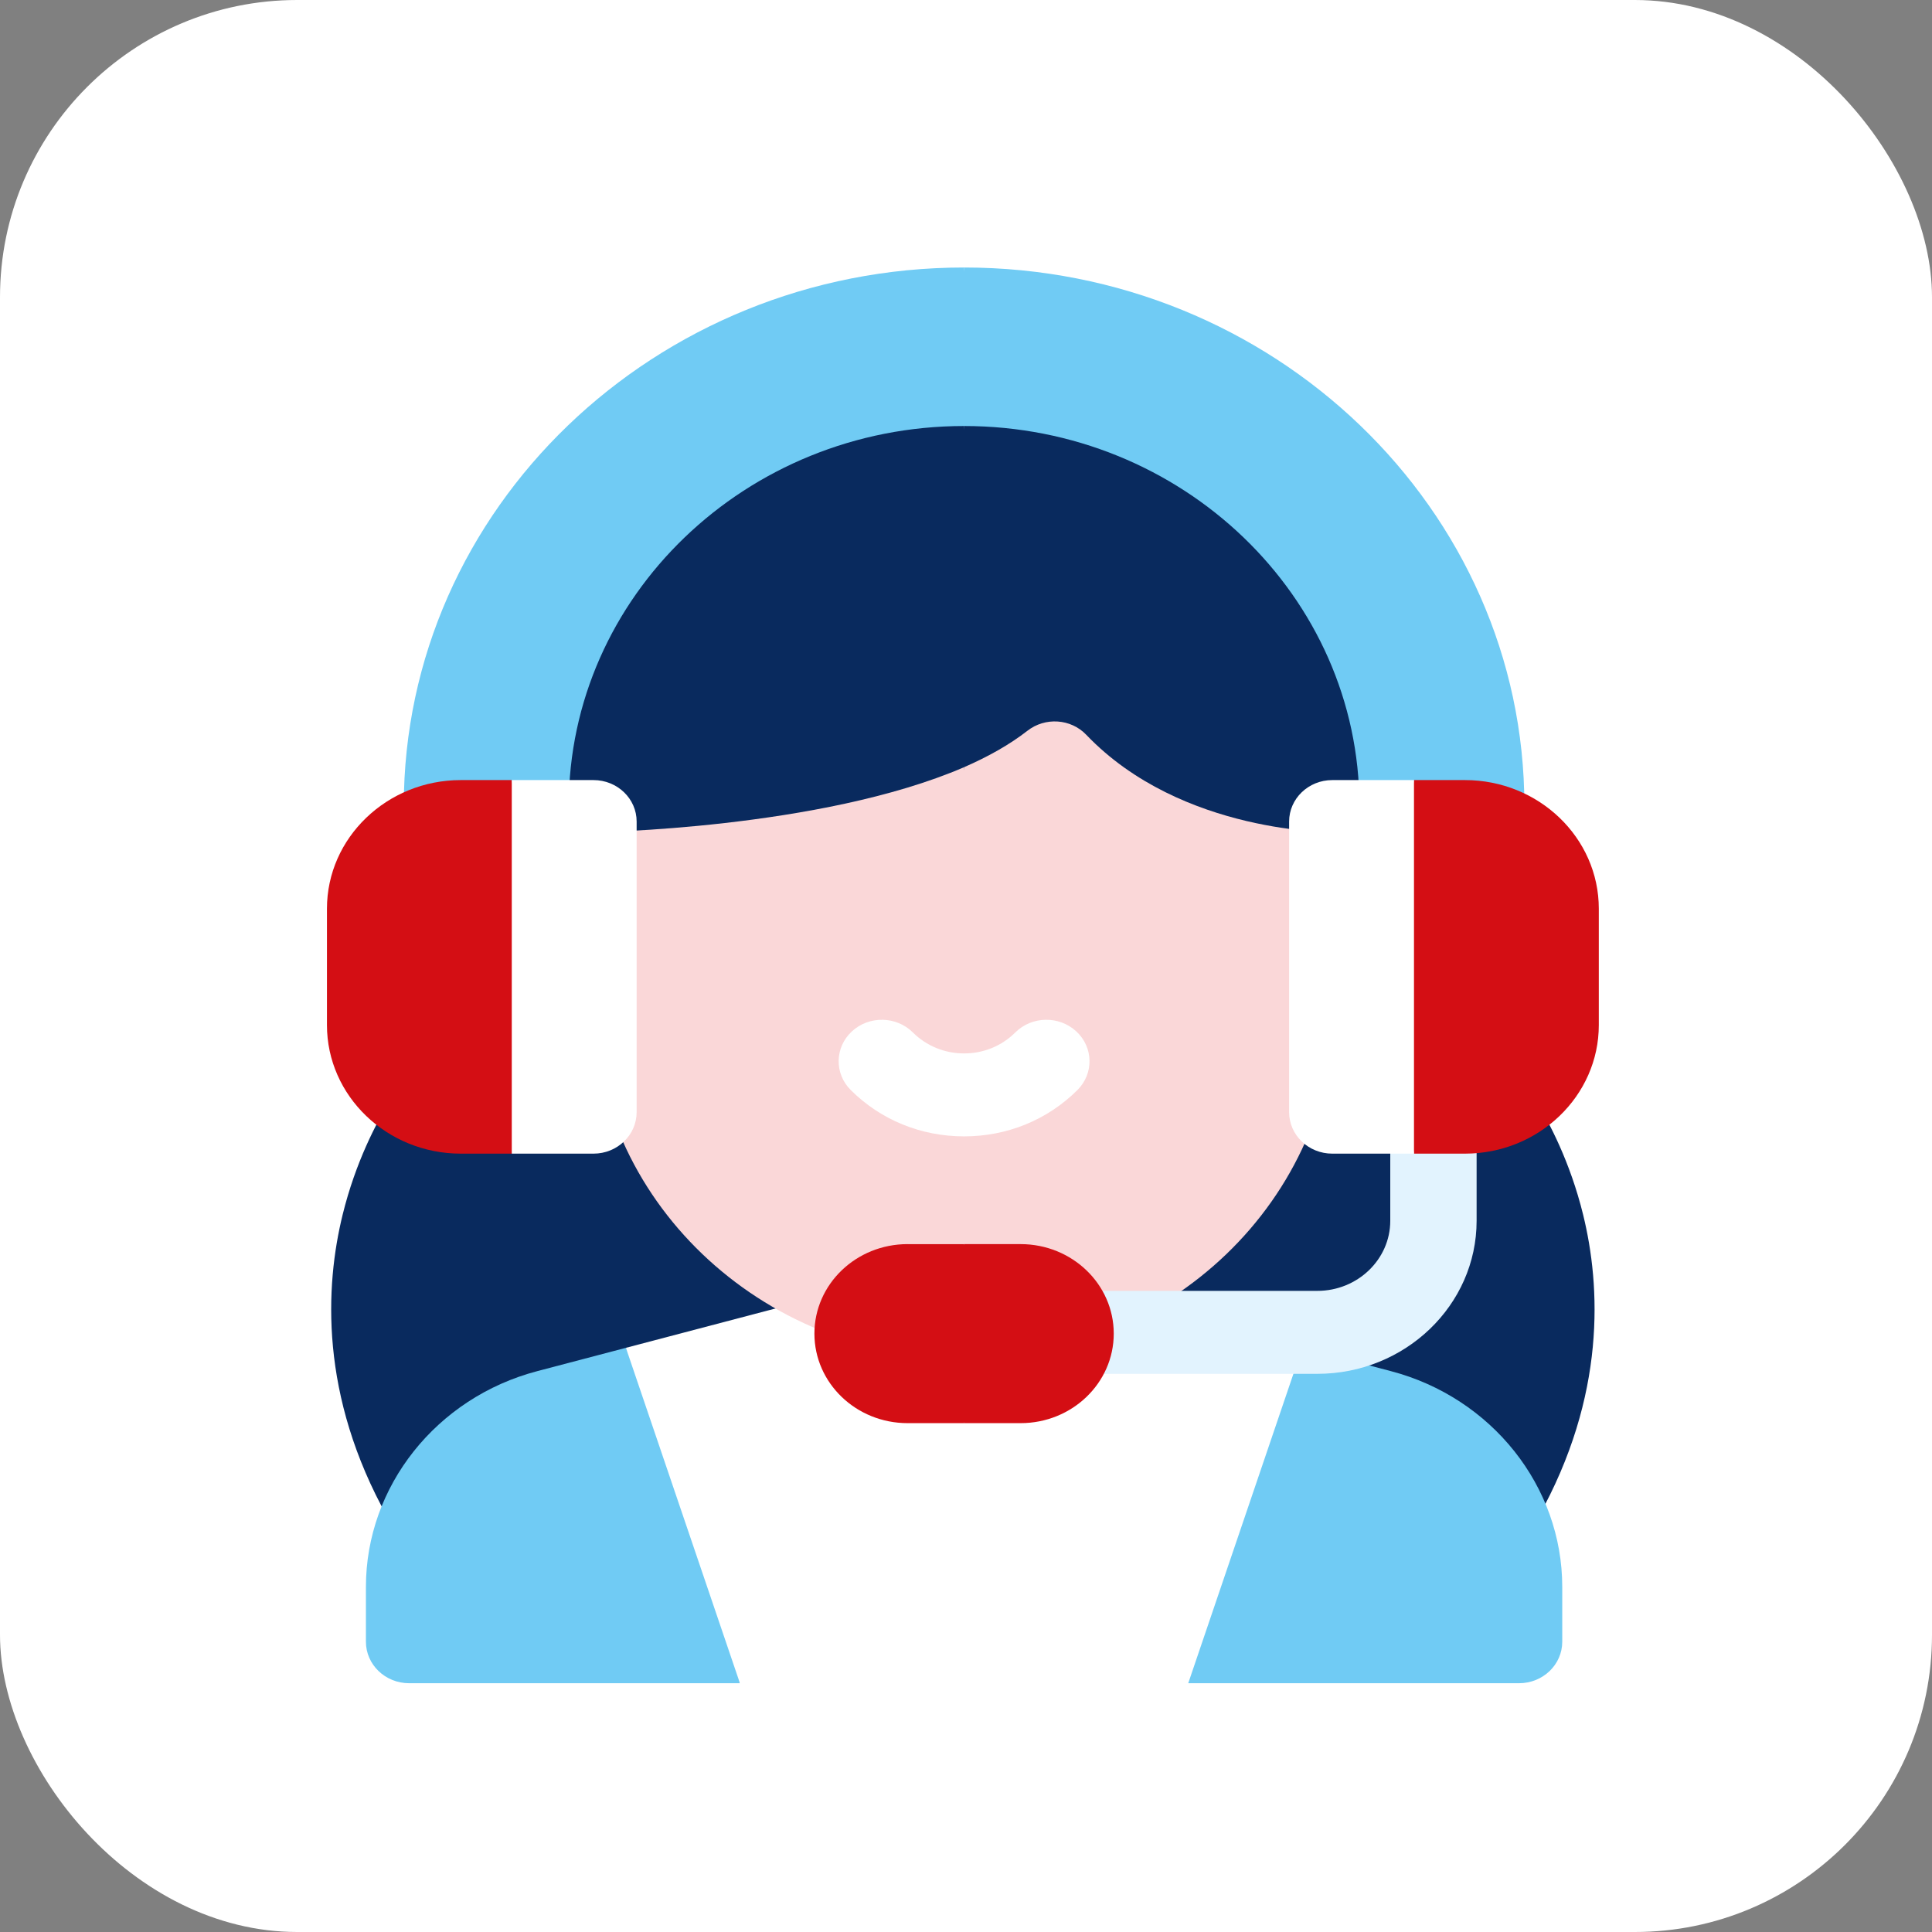 <svg width="65" height="65" viewBox="0 0 65 65" fill="none" xmlns="http://www.w3.org/2000/svg">
<rect x="0" y="0" width="65" height="65" fill="#808080" stroke="none"/>
<rect width="65" height="65" rx="10" fill="white"/>
<path d="M32.435 9L33.404 20.172L32.435 32.143H14.972C14.206 32.143 13.585 31.546 13.585 30.81V27.112C13.585 17.125 22.041 9 32.435 9Z" fill="#70CBF4"/>
<path d="M32.436 9V32.143H49.899C50.665 32.143 51.286 31.546 51.286 30.81V27.112C51.287 17.125 42.83 9 32.436 9Z" fill="#70CBF4"/>
<path d="M32.436 37.05H13.107C12.671 37.76 11.963 39.094 11.527 40.869C10.941 43.257 10.741 46.946 13.047 51.061H32.436V37.05Z" fill="#092A5E"/>
<path d="M32.436 37.05H51.683C52.119 37.76 52.827 39.094 53.263 40.869C53.849 43.257 54.049 46.946 51.743 51.061H32.436V37.05Z" fill="#092A5E"/>
<path d="M18.077 46.13C14.682 47.022 12.311 50.008 12.311 53.389V55.234C12.311 56.005 12.962 56.63 13.764 56.63H24.893L24.06 51.328L21.058 45.346L18.077 46.13Z" fill="#70CBF4"/>
<path d="M32.436 43.379H28.536L21.058 45.346L24.894 56.63H32.436L33.404 50.385L32.436 43.379Z" fill="white"/>
<path d="M36.335 43.379H32.436V56.63H39.978L42.691 51.495L43.813 45.346L36.335 43.379Z" fill="white"/>
<path d="M46.794 46.13L43.813 45.346L39.977 56.63H51.107C51.91 56.63 52.56 56.005 52.56 55.234V53.389C52.56 50.008 50.189 47.022 46.794 46.13Z" fill="#70CBF4"/>
<path d="M32.435 14.333L33.322 23.238L32.435 32.143H20.522C19.756 32.143 19.135 31.546 19.135 30.81V27.112C19.135 20.066 25.101 14.333 32.435 14.333Z" fill="#092A5E"/>
<path d="M32.436 14.333V32.143H44.349C45.115 32.143 45.736 31.546 45.736 30.81V27.112C45.736 20.066 39.77 14.333 32.436 14.333Z" fill="#092A5E"/>
<path d="M32.436 25.811C27.595 27.901 19.967 28.001 19.967 28.001V33.74C19.967 40.335 25.568 45.683 32.436 45.705L33.404 34.791L32.436 25.811Z" fill="#FAD7D8"/>
<path d="M36.545 24.72C36.025 24.176 35.162 24.121 34.565 24.587C33.964 25.056 33.238 25.461 32.436 25.811V45.705C39.322 45.705 44.905 40.348 44.905 33.74V28.001C44.905 28.001 39.758 28.082 36.545 24.72Z" fill="#FAD7D8"/>
<path d="M32.436 35.441C31.782 35.441 31.17 35.191 30.713 34.736C30.156 34.181 29.237 34.166 28.66 34.701C28.082 35.236 28.066 36.12 28.623 36.674C29.632 37.679 30.986 38.232 32.436 38.232H32.436L33.405 36.931L32.436 35.441C32.436 35.441 32.436 35.441 32.436 35.441Z" fill="white"/>
<path d="M36.212 34.701C35.635 34.166 34.715 34.181 34.158 34.736C33.701 35.191 33.09 35.441 32.436 35.441V38.232C33.885 38.232 35.239 37.679 36.248 36.674C36.805 36.12 36.789 35.236 36.212 34.701Z" fill="white"/>
<path d="M15.503 26.245C13.02 26.245 11 28.186 11 30.572V34.487C11 36.872 13.02 38.813 15.503 38.813H17.218L18.186 32.529L17.218 26.245L15.503 26.245Z" fill="#D40E14"/>
<path d="M21.419 37.417V27.64C21.419 26.87 20.769 26.245 19.967 26.245H17.218V38.813H19.967C20.769 38.813 21.419 38.188 21.419 37.417Z" fill="white"/>
<path d="M46.774 37.603V41.072C46.774 42.372 45.673 43.43 44.32 43.43H36.19V46.221H44.32C47.275 46.221 49.679 43.911 49.679 41.072V37.603H46.774Z" fill="#E2F3FE"/>
<path d="M30.534 41.857C28.803 41.857 27.4 43.206 27.4 44.868C27.4 46.531 28.803 47.88 30.534 47.88H32.436L33.322 44.954L32.436 41.858H30.534V41.857Z" fill="#D40E14"/>
<path d="M34.337 41.857H32.436V47.88H34.337C36.068 47.88 37.471 46.531 37.471 44.868C37.471 43.206 36.068 41.857 34.337 41.857Z" fill="#D40E14"/>
<path d="M49.287 26.245C51.77 26.245 53.79 28.186 53.79 30.572V34.487C53.79 36.872 51.77 38.813 49.287 38.813H47.572L46.604 32.529L47.572 26.245L49.287 26.245Z" fill="#D40E14"/>
<path d="M43.371 37.417V27.64C43.371 26.87 44.021 26.245 44.823 26.245H47.572V38.813H44.823C44.021 38.813 43.371 38.188 43.371 37.417Z" fill="white"/>
</svg>

